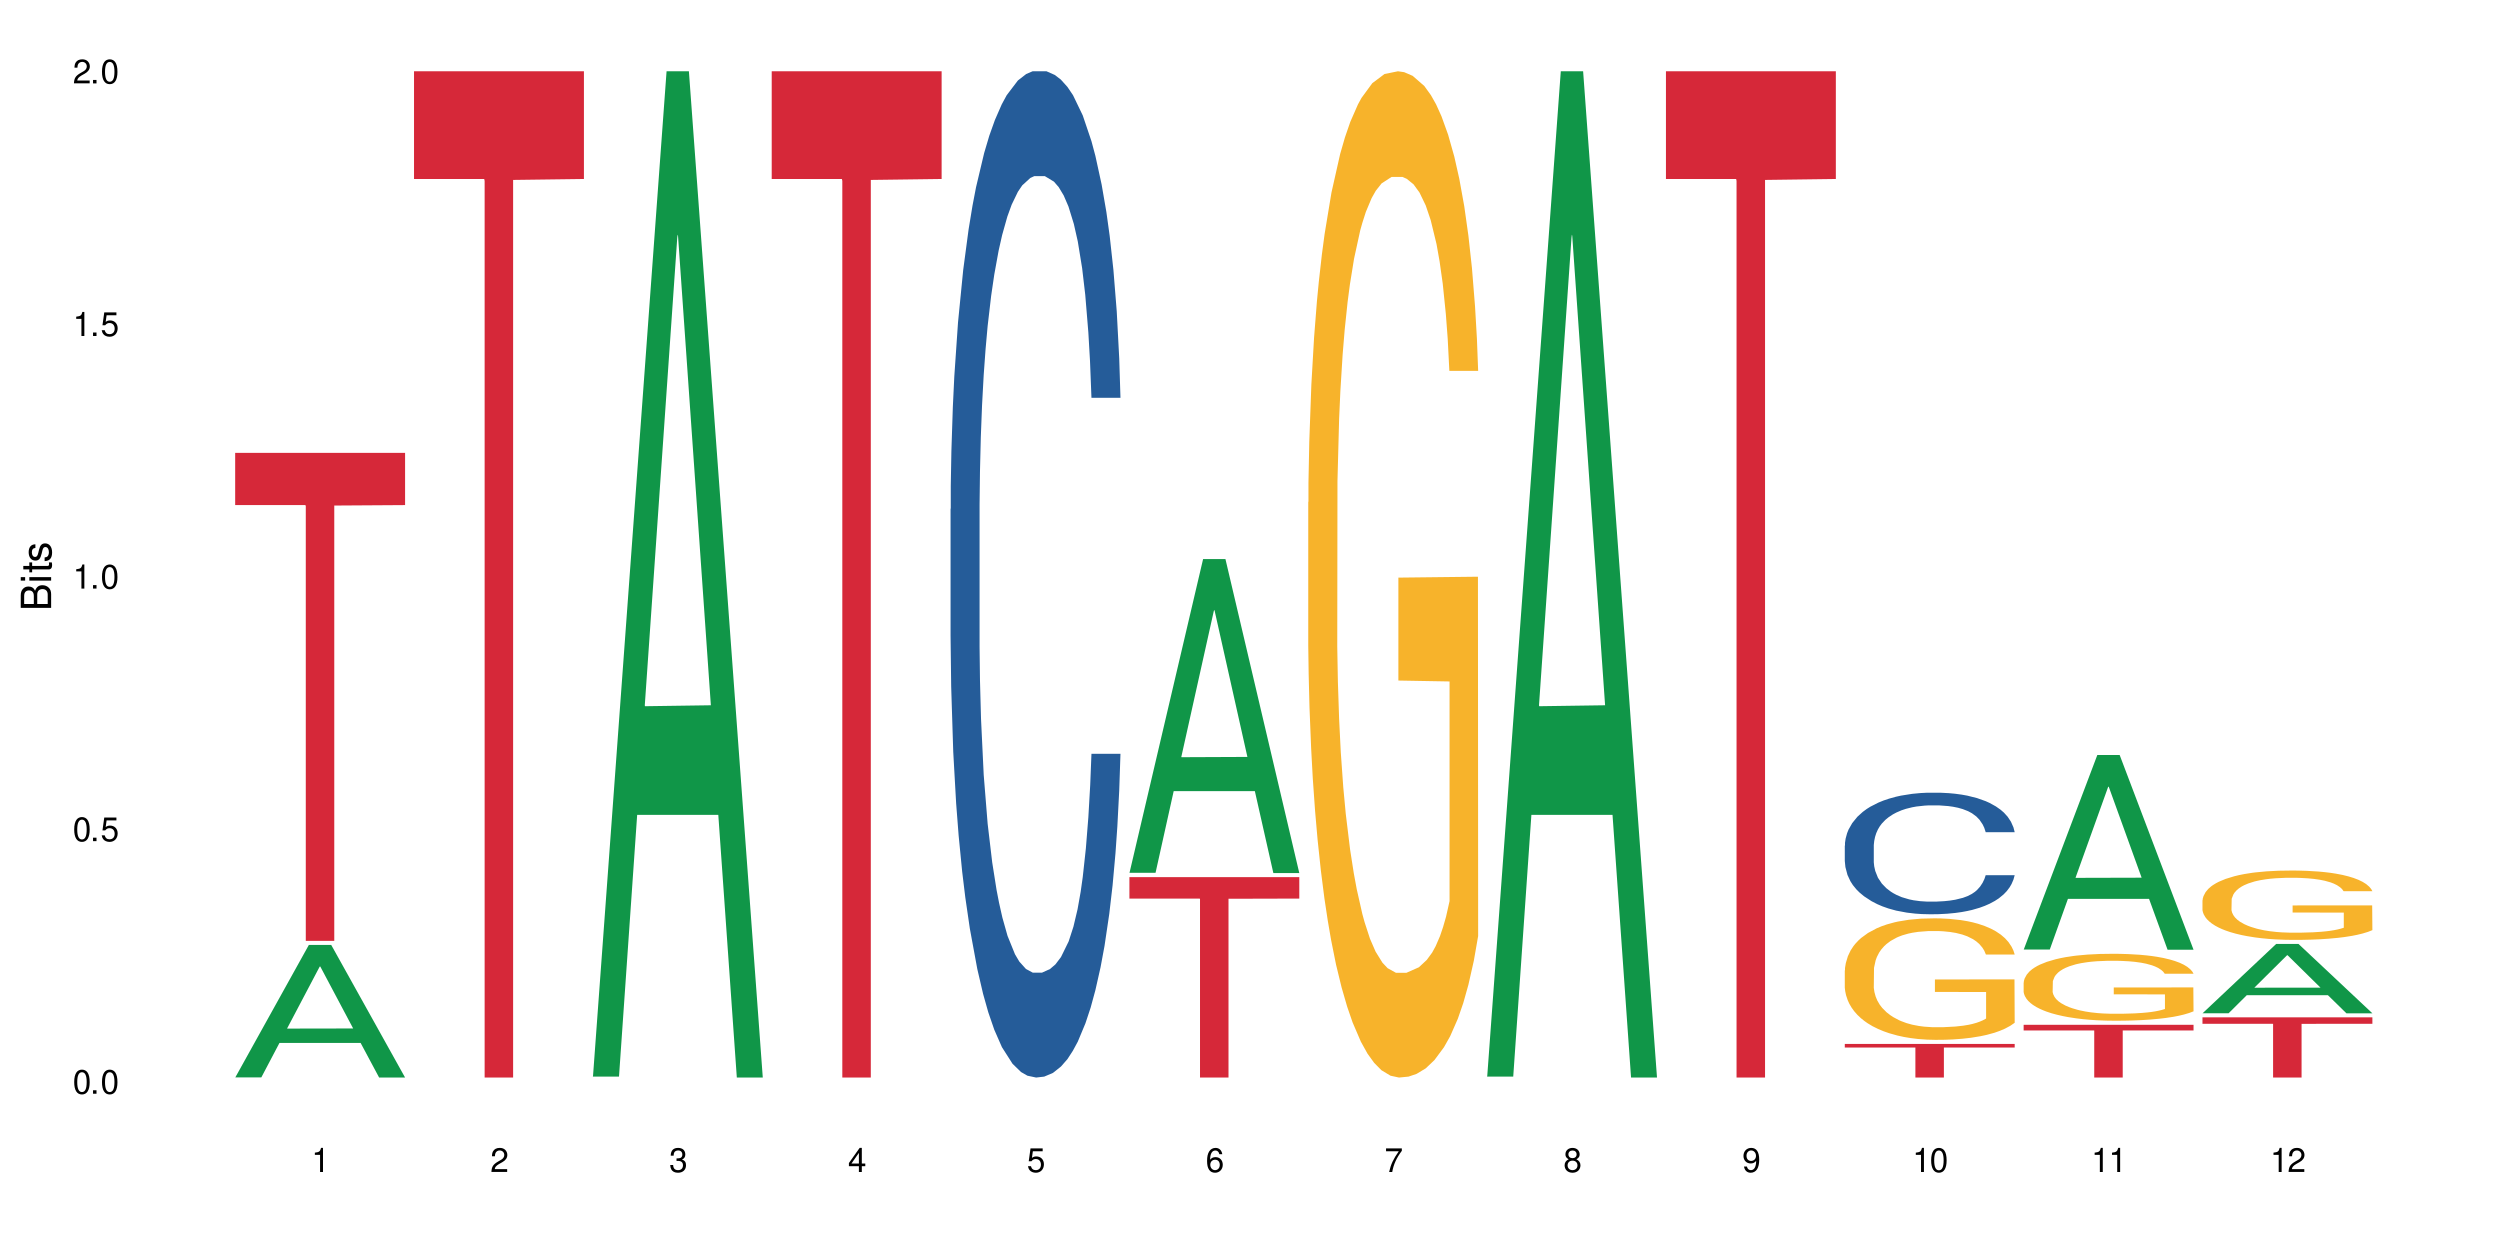 <?xml version="1.0" encoding="UTF-8"?>
<svg xmlns="http://www.w3.org/2000/svg" xmlns:xlink="http://www.w3.org/1999/xlink" width="720" height="360" viewBox="0 0 720 360">
<defs>
<g>
<g id="glyph-0-0">
</g>
<g id="glyph-0-1">
<path d="M 2.641 -6.938 C 2 -6.938 1.422 -6.656 1.078 -6.172 C 0.641 -5.562 0.406 -4.641 0.406 -3.359 C 0.406 -1.016 1.188 0.219 2.641 0.219 C 4.078 0.219 4.859 -1.016 4.859 -3.297 C 4.859 -4.641 4.656 -5.547 4.203 -6.172 C 3.844 -6.656 3.281 -6.938 2.641 -6.938 Z M 2.641 -6.188 C 3.547 -6.188 4 -5.25 4 -3.375 C 4 -1.406 3.562 -0.484 2.625 -0.484 C 1.734 -0.484 1.281 -1.438 1.281 -3.344 C 1.281 -5.25 1.734 -6.188 2.641 -6.188 Z M 2.641 -6.188 "/>
</g>
<g id="glyph-0-2">
<path d="M 1.828 -1 L 0.828 -1 L 0.828 0 L 1.828 0 Z M 1.828 -1 "/>
</g>
<g id="glyph-0-3">
<path d="M 4.562 -6.797 L 1.062 -6.797 L 0.547 -3.094 L 1.328 -3.094 C 1.719 -3.562 2.047 -3.734 2.578 -3.734 C 3.484 -3.734 4.062 -3.109 4.062 -2.094 C 4.062 -1.125 3.484 -0.531 2.578 -0.531 C 1.828 -0.531 1.375 -0.906 1.188 -1.672 L 0.328 -1.672 C 0.453 -1.109 0.547 -0.844 0.75 -0.594 C 1.125 -0.078 1.828 0.219 2.594 0.219 C 3.969 0.219 4.922 -0.781 4.922 -2.219 C 4.922 -3.562 4.031 -4.484 2.719 -4.484 C 2.25 -4.484 1.859 -4.359 1.469 -4.062 L 1.734 -5.969 L 4.562 -5.969 Z M 4.562 -6.797 "/>
</g>
<g id="glyph-0-4">
<path d="M 2.484 -4.938 L 2.484 0 L 3.328 0 L 3.328 -6.938 L 2.766 -6.938 C 2.469 -5.875 2.281 -5.734 0.984 -5.562 L 0.984 -4.938 Z M 2.484 -4.938 "/>
</g>
<g id="glyph-0-5">
<path d="M 4.859 -0.828 L 1.281 -0.828 C 1.359 -1.406 1.672 -1.781 2.5 -2.281 L 3.469 -2.828 C 4.406 -3.344 4.906 -4.062 4.906 -4.906 C 4.906 -5.484 4.672 -6.031 4.266 -6.406 C 3.859 -6.766 3.375 -6.938 2.719 -6.938 C 1.859 -6.938 1.219 -6.625 0.844 -6.031 C 0.609 -5.672 0.5 -5.234 0.484 -4.531 L 1.328 -4.531 C 1.359 -5.016 1.406 -5.281 1.531 -5.516 C 1.75 -5.938 2.188 -6.203 2.703 -6.203 C 3.469 -6.203 4.031 -5.641 4.031 -4.891 C 4.031 -4.344 3.719 -3.859 3.125 -3.516 L 2.234 -3 C 0.812 -2.172 0.406 -1.531 0.328 -0.016 L 4.859 -0.016 Z M 4.859 -0.828 "/>
</g>
<g id="glyph-0-6">
<path d="M 2.125 -3.188 L 2.578 -3.188 C 3.5 -3.188 3.984 -2.766 3.984 -1.922 C 3.984 -1.062 3.469 -0.531 2.594 -0.531 C 1.656 -0.531 1.203 -1 1.156 -2.016 L 0.312 -2.016 C 0.344 -1.453 0.438 -1.094 0.609 -0.781 C 0.953 -0.109 1.625 0.219 2.547 0.219 C 3.953 0.219 4.859 -0.625 4.859 -1.938 C 4.859 -2.828 4.516 -3.297 3.703 -3.594 C 4.344 -3.844 4.656 -4.328 4.656 -5.031 C 4.656 -6.219 3.875 -6.938 2.578 -6.938 C 1.203 -6.938 0.484 -6.172 0.453 -4.703 L 1.297 -4.703 C 1.312 -5.125 1.344 -5.359 1.453 -5.578 C 1.641 -5.969 2.062 -6.203 2.594 -6.203 C 3.344 -6.203 3.797 -5.75 3.797 -5 C 3.797 -4.516 3.609 -4.219 3.25 -4.047 C 3.016 -3.953 2.703 -3.922 2.125 -3.906 Z M 2.125 -3.188 "/>
</g>
<g id="glyph-0-7">
<path d="M 3.141 -1.672 L 3.141 0 L 3.984 0 L 3.984 -1.672 L 4.984 -1.672 L 4.984 -2.438 L 3.984 -2.438 L 3.984 -6.938 L 3.359 -6.938 L 0.266 -2.578 L 0.266 -1.672 Z M 3.141 -2.438 L 1 -2.438 L 3.141 -5.5 Z M 3.141 -2.438 "/>
</g>
<g id="glyph-0-8">
<path d="M 4.781 -5.125 C 4.609 -6.266 3.891 -6.938 2.844 -6.938 C 2.094 -6.938 1.422 -6.578 1.031 -5.953 C 0.594 -5.266 0.406 -4.422 0.406 -3.172 C 0.406 -2 0.578 -1.25 0.984 -0.641 C 1.359 -0.078 1.953 0.219 2.703 0.219 C 3.984 0.219 4.922 -0.75 4.922 -2.094 C 4.922 -3.375 4.062 -4.281 2.844 -4.281 C 2.172 -4.281 1.641 -4.031 1.281 -3.516 C 1.281 -5.234 1.828 -6.188 2.797 -6.188 C 3.391 -6.188 3.797 -5.797 3.938 -5.125 Z M 2.734 -3.531 C 3.547 -3.531 4.062 -2.953 4.062 -2.031 C 4.062 -1.156 3.484 -0.531 2.703 -0.531 C 1.922 -0.531 1.328 -1.188 1.328 -2.078 C 1.328 -2.938 1.906 -3.531 2.734 -3.531 Z M 2.734 -3.531 "/>
</g>
<g id="glyph-0-9">
<path d="M 4.984 -6.797 L 0.438 -6.797 L 0.438 -5.969 L 4.109 -5.969 C 2.5 -3.656 1.828 -2.234 1.328 0 L 2.219 0 C 2.594 -2.172 3.453 -4.047 4.984 -6.094 Z M 4.984 -6.797 "/>
</g>
<g id="glyph-0-10">
<path d="M 3.75 -3.656 C 4.469 -4.094 4.688 -4.438 4.688 -5.078 C 4.688 -6.172 3.844 -6.938 2.641 -6.938 C 1.438 -6.938 0.594 -6.172 0.594 -5.094 C 0.594 -4.438 0.812 -4.094 1.516 -3.656 C 0.734 -3.266 0.359 -2.703 0.359 -1.922 C 0.359 -0.656 1.281 0.219 2.641 0.219 C 3.984 0.219 4.922 -0.656 4.922 -1.922 C 4.922 -2.703 4.531 -3.266 3.75 -3.656 Z M 2.641 -6.188 C 3.359 -6.188 3.812 -5.75 3.812 -5.062 C 3.812 -4.406 3.344 -3.984 2.641 -3.984 C 1.922 -3.984 1.453 -4.406 1.453 -5.078 C 1.453 -5.75 1.922 -6.188 2.641 -6.188 Z M 2.641 -3.266 C 3.484 -3.266 4.062 -2.719 4.062 -1.906 C 4.062 -1.078 3.484 -0.531 2.625 -0.531 C 1.797 -0.531 1.219 -1.094 1.219 -1.906 C 1.219 -2.719 1.781 -3.266 2.641 -3.266 Z M 2.641 -3.266 "/>
</g>
<g id="glyph-0-11">
<path d="M 0.516 -1.578 C 0.672 -0.453 1.406 0.219 2.438 0.219 C 3.188 0.219 3.859 -0.141 4.266 -0.766 C 4.688 -1.453 4.891 -2.297 4.891 -3.547 C 4.891 -4.719 4.703 -5.453 4.312 -6.078 C 3.938 -6.641 3.344 -6.938 2.594 -6.938 C 1.297 -6.938 0.359 -5.969 0.359 -4.625 C 0.359 -3.344 1.234 -2.453 2.453 -2.453 C 3.094 -2.453 3.578 -2.672 4.016 -3.203 C 4 -1.484 3.469 -0.531 2.5 -0.531 C 1.906 -0.531 1.484 -0.906 1.359 -1.578 Z M 2.578 -6.203 C 3.375 -6.203 3.969 -5.531 3.969 -4.641 C 3.969 -3.797 3.391 -3.188 2.547 -3.188 C 1.734 -3.188 1.234 -3.766 1.234 -4.688 C 1.234 -5.562 1.797 -6.203 2.578 -6.203 Z M 2.578 -6.203 "/>
</g>
<g id="glyph-1-0">
</g>
<g id="glyph-1-1">
<path d="M 0 -0.953 L 0 -4.891 C 0 -5.719 -0.234 -6.344 -0.734 -6.797 C -1.188 -7.234 -1.812 -7.469 -2.5 -7.469 C -3.547 -7.469 -4.188 -7 -4.625 -5.875 C -4.984 -6.688 -5.625 -7.094 -6.531 -7.094 C -7.172 -7.094 -7.734 -6.859 -8.141 -6.391 C -8.562 -5.922 -8.75 -5.344 -8.75 -4.5 L -8.75 -0.953 Z M -4.984 -2.062 L -7.766 -2.062 L -7.766 -4.219 C -7.766 -4.844 -7.688 -5.203 -7.453 -5.5 C -7.219 -5.812 -6.859 -5.969 -6.375 -5.969 C -5.891 -5.969 -5.531 -5.812 -5.297 -5.5 C -5.062 -5.203 -4.984 -4.844 -4.984 -4.219 Z M -0.984 -2.062 L -4 -2.062 L -4 -4.781 C -4 -5.766 -3.438 -6.359 -2.484 -6.359 C -1.547 -6.359 -0.984 -5.766 -0.984 -4.781 Z M -0.984 -2.062 "/>
</g>
<g id="glyph-1-2">
<path d="M -6.281 -1.797 L -6.281 -0.797 L 0 -0.797 L 0 -1.797 Z M -8.75 -1.797 L -8.75 -0.797 L -7.484 -0.797 L -7.484 -1.797 Z M -8.75 -1.797 "/>
</g>
<g id="glyph-1-3">
<path d="M -6.281 -3.047 L -6.281 -2.016 L -8.016 -2.016 L -8.016 -1.016 L -6.281 -1.016 L -6.281 -0.172 L -5.469 -0.172 L -5.469 -1.016 L -0.719 -1.016 C -0.078 -1.016 0.281 -1.453 0.281 -2.234 C 0.281 -2.5 0.25 -2.719 0.188 -3.047 L -0.641 -3.047 C -0.609 -2.906 -0.594 -2.766 -0.594 -2.562 C -0.594 -2.141 -0.719 -2.016 -1.156 -2.016 L -5.469 -2.016 L -5.469 -3.047 Z M -6.281 -3.047 "/>
</g>
<g id="glyph-1-4">
<path d="M -4.531 -5.25 C -5.766 -5.25 -6.469 -4.422 -6.469 -2.969 C -6.469 -1.516 -5.719 -0.562 -4.547 -0.562 C -3.562 -0.562 -3.094 -1.062 -2.734 -2.562 L -2.516 -3.484 C -2.344 -4.188 -2.094 -4.469 -1.641 -4.469 C -1.047 -4.469 -0.641 -3.875 -0.641 -3 C -0.641 -2.453 -0.797 -2 -1.062 -1.75 C -1.25 -1.594 -1.422 -1.531 -1.875 -1.469 L -1.875 -0.406 C -0.422 -0.453 0.281 -1.266 0.281 -2.922 C 0.281 -4.5 -0.5 -5.516 -1.719 -5.516 C -2.656 -5.516 -3.172 -4.984 -3.469 -3.734 L -3.703 -2.766 C -3.891 -1.953 -4.156 -1.609 -4.594 -1.609 C -5.188 -1.609 -5.547 -2.125 -5.547 -2.938 C -5.547 -3.75 -5.203 -4.172 -4.531 -4.203 Z M -4.531 -5.25 "/>
</g>
</g>
</defs>
<rect x="-72" y="-36" width="864" height="432" fill="rgb(100%, 100%, 100%)" fill-opacity="1"/>
<path fill-rule="nonzero" fill="rgb(6.275%, 58.824%, 28.235%)" fill-opacity="1" d="M 67.73 310.297 L 67.785 310.262 L 88.957 272.133 L 95.387 272.133 L 116.664 310.332 L 109.188 310.332 L 103.855 300.359 L 80.488 300.359 L 75.258 310.297 L 67.73 310.297 L 82.734 296.234 L 101.711 296.199 L 92.25 278.375 L 92.145 278.336 L 92.039 278.445 L 82.684 296.199 L 82.734 296.234 Z M 67.73 310.297 "/>
<path fill-rule="nonzero" fill="rgb(83.922%, 15.686%, 22.353%)" fill-opacity="1" d="M 67.73 130.422 L 116.664 130.422 L 116.664 145.465 L 96.27 145.598 L 96.27 270.969 L 88.066 270.969 L 88.066 145.73 L 87.945 145.465 L 67.73 145.465 Z M 67.73 130.422 "/>
<path fill-rule="nonzero" fill="rgb(83.922%, 15.686%, 22.353%)" fill-opacity="1" d="M 119.238 20.527 L 168.172 20.527 L 168.172 51.547 L 147.777 51.82 L 147.777 310.332 L 139.574 310.332 L 139.574 52.094 L 139.453 51.547 L 119.238 51.547 Z M 119.238 20.527 "/>
<path fill-rule="nonzero" fill="rgb(6.275%, 58.824%, 28.235%)" fill-opacity="1" d="M 170.746 310.059 L 170.797 309.789 L 191.973 20.527 L 198.402 20.527 L 219.68 310.332 L 212.203 310.332 L 206.871 234.684 L 183.504 234.684 L 178.273 310.059 L 170.746 310.059 L 185.75 203.391 L 204.727 203.117 L 195.266 67.875 L 195.16 67.602 L 195.055 68.418 L 185.699 203.117 L 185.75 203.391 Z M 170.746 310.059 "/>
<path fill-rule="nonzero" fill="rgb(83.922%, 15.686%, 22.353%)" fill-opacity="1" d="M 222.254 20.527 L 271.188 20.527 L 271.188 51.547 L 250.793 51.82 L 250.793 310.332 L 242.586 310.332 L 242.586 52.094 L 242.469 51.547 L 222.254 51.547 Z M 222.254 20.527 "/>
<path fill-rule="nonzero" fill="rgb(14.51%, 36.078%, 60%)" fill-opacity="1" d="M 273.762 146.621 L 273.82 146.355 L 273.82 140 L 274 129.934 L 274.418 117.215 L 274.836 108.477 L 275.91 92.844 L 277.402 77.746 L 278.953 66.09 L 280.086 59.203 L 281.102 53.902 L 283.43 44.102 L 284.922 39.07 L 286.531 34.566 L 288.5 30.062 L 289.934 27.414 L 293.156 23.176 L 295.543 21.32 L 297.391 20.527 L 301.391 20.527 L 303.777 21.586 L 305.508 22.91 L 307.418 25.031 L 309.027 27.414 L 311.832 33.242 L 314.34 40.66 L 315.473 44.898 L 317.262 53.109 L 318.637 61.055 L 319.59 67.945 L 320.664 77.746 L 321.621 89.668 L 322.336 103.176 L 322.695 114.566 L 314.34 114.566 L 313.922 103.973 L 313.445 95.758 L 312.551 84.898 L 311.652 77.215 L 310.402 69.535 L 309.266 64.5 L 307.715 59.469 L 306.344 56.289 L 304.91 53.902 L 303.539 52.316 L 300.914 50.727 L 297.871 50.727 L 296.734 51.254 L 294.41 53.375 L 293.156 55.23 L 291.363 58.938 L 290.113 62.383 L 288.621 67.68 L 287.605 72.184 L 286.352 79.07 L 285.457 85.164 L 284.441 93.906 L 283.848 100.527 L 283.309 107.945 L 282.832 116.688 L 282.473 125.957 L 282.234 135.762 L 282.117 145.297 L 282.117 186.355 L 282.234 195.895 L 282.535 207.02 L 283.309 223.18 L 284.441 237.219 L 285.754 248.344 L 287.008 256.293 L 287.727 260 L 288.68 264.238 L 290.172 269.535 L 292.32 274.836 L 293.574 276.953 L 295.484 279.074 L 297.453 280.133 L 300.078 280.133 L 302.406 279.074 L 303.957 277.75 L 305.566 275.629 L 307.773 271.125 L 309.148 266.887 L 310.34 261.855 L 311.234 256.82 L 311.832 252.582 L 312.727 244.371 L 313.445 235.363 L 313.98 226.094 L 314.34 217.086 L 322.695 217.086 L 322.336 227.684 L 321.797 238.012 L 321.262 245.695 L 320.426 254.969 L 319.473 263.18 L 318.098 272.449 L 316.965 278.543 L 315.473 285.168 L 314.102 290.199 L 312.609 294.703 L 310.402 300 L 308.969 302.648 L 307.418 305.035 L 305.566 307.152 L 303.238 309.008 L 300.734 310.066 L 298.406 310.332 L 295.898 309.801 L 294.051 308.742 L 291.605 306.359 L 288.559 301.59 L 286.352 296.559 L 284.621 291.523 L 283.129 286.227 L 281.461 279.074 L 279.312 267.418 L 278 258.41 L 277.102 250.992 L 276.09 240.664 L 275.371 231.391 L 274.535 216.555 L 273.941 197.746 L 273.762 183.18 Z M 273.762 146.621 "/>
<path fill-rule="nonzero" fill="rgb(6.275%, 58.824%, 28.235%)" fill-opacity="1" d="M 325.27 251.363 L 325.32 251.277 L 346.492 161.012 L 352.926 161.012 L 374.199 251.445 L 366.727 251.445 L 361.395 227.84 L 338.023 227.84 L 332.797 251.363 L 325.27 251.363 L 340.273 218.074 L 359.25 217.992 L 349.789 175.789 L 349.684 175.703 L 349.578 175.957 L 340.219 217.992 L 340.273 218.074 Z M 325.27 251.363 "/>
<path fill-rule="nonzero" fill="rgb(83.922%, 15.686%, 22.353%)" fill-opacity="1" d="M 325.27 252.609 L 374.199 252.609 L 374.199 258.789 L 353.809 258.844 L 353.809 310.332 L 345.602 310.332 L 345.602 258.898 L 345.484 258.789 L 325.27 258.789 Z M 325.27 252.609 "/>
<path fill-rule="nonzero" fill="rgb(96.863%, 70.196%, 16.863%)" fill-opacity="1" d="M 376.777 144.652 L 376.836 144.387 L 376.836 139.094 L 377.074 127.184 L 377.672 110.777 L 378.449 97.277 L 379.281 86.691 L 379.82 81.133 L 380.715 73.195 L 381.492 67.371 L 383.461 55.461 L 385.965 44.348 L 387.34 39.582 L 388.891 35.082 L 391.098 30.055 L 392.113 28.203 L 395.215 23.965 L 398.734 21.32 L 402.613 20.527 L 404.406 20.789 L 406.852 21.848 L 410.195 24.762 L 412.102 27.406 L 413.594 30.055 L 415.148 33.496 L 417.055 38.789 L 418.848 45.141 L 420.277 51.492 L 421.711 59.43 L 422.902 67.902 L 423.918 77.164 L 424.812 88.281 L 425.352 97.543 L 425.707 106.805 L 417.414 106.805 L 416.938 97.543 L 416.398 90.398 L 415.504 81.664 L 414.609 75.312 L 413.715 70.281 L 412.043 63.402 L 410.609 59.168 L 408.82 55.461 L 407.09 53.078 L 405.121 51.492 L 403.93 50.961 L 400.766 50.961 L 397.902 52.816 L 396.23 54.934 L 395.035 57.051 L 393.367 61.02 L 392.352 64.195 L 391.754 66.312 L 389.965 74.516 L 388.77 81.93 L 388.113 86.957 L 387.277 94.898 L 386.684 102.043 L 386.027 112.629 L 385.668 120.57 L 385.191 138.566 L 385.129 186.207 L 385.309 196.262 L 385.668 207.113 L 386.145 216.641 L 386.859 226.699 L 387.578 234.375 L 388.832 244.695 L 389.906 251.578 L 390.738 256.078 L 392.352 263.223 L 393.008 265.605 L 394.559 270.367 L 396.172 274.074 L 398.141 277.25 L 399.633 278.836 L 402.02 280.16 L 405.062 280.16 L 408.641 278.574 L 410.91 276.457 L 412.461 274.34 L 413.477 272.484 L 414.73 269.574 L 415.625 266.926 L 416.461 264.016 L 417.473 259.516 L 417.473 196.262 L 402.734 195.996 L 402.734 166.355 L 425.648 166.09 L 425.707 269.574 L 424.457 276.719 L 422.902 283.602 L 421.414 288.895 L 419.859 293.395 L 417.652 298.422 L 415.863 301.598 L 413.117 305.305 L 410.609 307.688 L 407.984 309.273 L 405.66 310.066 L 402.914 310.332 L 400.469 309.805 L 397.84 308.215 L 395.754 306.098 L 393.844 303.453 L 391.934 300.012 L 389.547 294.453 L 387.996 289.953 L 386.383 284.395 L 384.773 277.777 L 383.34 270.633 L 382.387 265.074 L 381.43 258.723 L 380.418 250.781 L 379.461 241.785 L 378.746 233.578 L 378.09 224.316 L 377.613 215.582 L 377.133 203.672 L 376.895 194.145 L 376.777 185.941 Z M 376.777 144.652 "/>
<path fill-rule="nonzero" fill="rgb(6.275%, 58.824%, 28.235%)" fill-opacity="1" d="M 428.285 310.059 L 428.336 309.789 L 449.508 20.527 L 455.938 20.527 L 477.215 310.332 L 469.742 310.332 L 464.406 234.684 L 441.039 234.684 L 435.812 310.059 L 428.285 310.059 L 443.289 203.391 L 462.266 203.117 L 452.801 67.875 L 452.699 67.602 L 452.594 68.418 L 443.234 203.117 L 443.289 203.391 Z M 428.285 310.059 "/>
<path fill-rule="nonzero" fill="rgb(83.922%, 15.686%, 22.353%)" fill-opacity="1" d="M 479.793 20.527 L 528.723 20.527 L 528.723 51.547 L 508.332 51.82 L 508.332 310.332 L 500.125 310.332 L 500.125 52.094 L 500.008 51.547 L 479.793 51.547 Z M 479.793 20.527 "/>
<path fill-rule="nonzero" fill="rgb(14.51%, 36.078%, 60%)" fill-opacity="1" d="M 531.301 243.539 L 531.359 243.508 L 531.359 242.738 L 531.539 241.523 L 531.957 239.984 L 532.375 238.93 L 533.449 237.043 L 534.938 235.219 L 536.492 233.812 L 537.625 232.98 L 538.641 232.34 L 540.965 231.156 L 542.457 230.547 L 544.07 230.004 L 546.039 229.461 L 547.473 229.141 L 550.691 228.629 L 553.078 228.402 L 554.93 228.309 L 558.93 228.309 L 561.316 228.434 L 563.047 228.594 L 564.953 228.852 L 566.566 229.141 L 569.371 229.844 L 571.879 230.738 L 573.012 231.25 L 574.801 232.242 L 576.172 233.203 L 577.129 234.035 L 578.203 235.219 L 579.156 236.66 L 579.875 238.289 L 580.23 239.668 L 571.879 239.668 L 571.461 238.387 L 570.98 237.395 L 570.086 236.082 L 569.191 235.156 L 567.938 234.227 L 566.805 233.617 L 565.254 233.012 L 563.883 232.625 L 562.449 232.34 L 561.078 232.148 L 558.449 231.953 L 555.406 231.953 L 554.273 232.02 L 551.945 232.273 L 550.691 232.5 L 548.902 232.945 L 547.648 233.363 L 546.156 234.004 L 545.145 234.547 L 543.891 235.379 L 542.996 236.113 L 541.98 237.172 L 541.383 237.969 L 540.848 238.867 L 540.371 239.922 L 540.012 241.043 L 539.773 242.227 L 539.652 243.379 L 539.652 248.336 L 539.773 249.488 L 540.07 250.832 L 540.848 252.785 L 541.98 254.48 L 543.293 255.824 L 544.547 256.785 L 545.262 257.234 L 546.219 257.746 L 547.711 258.387 L 549.859 259.023 L 551.109 259.281 L 553.02 259.535 L 554.988 259.664 L 557.613 259.664 L 559.941 259.535 L 561.492 259.375 L 563.105 259.121 L 565.312 258.578 L 566.688 258.066 L 567.879 257.457 L 568.773 256.848 L 569.371 256.336 L 570.266 255.344 L 570.98 254.258 L 571.52 253.137 L 571.879 252.051 L 580.23 252.051 L 579.875 253.328 L 579.336 254.578 L 578.801 255.504 L 577.965 256.625 L 577.008 257.617 L 575.637 258.738 L 574.504 259.473 L 573.012 260.273 L 571.637 260.879 L 570.148 261.426 L 567.938 262.066 L 566.508 262.383 L 564.953 262.672 L 563.105 262.93 L 560.777 263.152 L 558.273 263.281 L 555.945 263.312 L 553.438 263.25 L 551.59 263.121 L 549.141 262.832 L 546.098 262.258 L 543.891 261.648 L 542.16 261.039 L 540.668 260.402 L 538.996 259.535 L 536.848 258.129 L 535.535 257.039 L 534.641 256.145 L 533.625 254.898 L 532.91 253.777 L 532.074 251.984 L 531.477 249.715 L 531.301 247.953 Z M 531.301 243.539 "/>
<path fill-rule="nonzero" fill="rgb(96.863%, 70.196%, 16.863%)" fill-opacity="1" d="M 531.301 279.469 L 531.359 279.438 L 531.359 278.797 L 531.598 277.359 L 532.195 275.379 L 532.969 273.746 L 533.805 272.469 L 534.344 271.797 L 535.238 270.84 L 536.012 270.133 L 537.984 268.695 L 540.488 267.352 L 541.863 266.777 L 543.414 266.234 L 545.621 265.629 L 546.637 265.402 L 549.738 264.891 L 553.258 264.57 L 557.137 264.477 L 558.93 264.508 L 561.375 264.637 L 564.715 264.988 L 566.625 265.309 L 568.117 265.629 L 569.668 266.043 L 571.578 266.684 L 573.367 267.449 L 574.801 268.215 L 576.234 269.176 L 577.426 270.199 L 578.441 271.316 L 579.336 272.66 L 579.875 273.777 L 580.23 274.898 L 571.938 274.898 L 571.461 273.777 L 570.922 272.914 L 570.027 271.859 L 569.133 271.094 L 568.238 270.488 L 566.566 269.656 L 565.133 269.145 L 563.344 268.695 L 561.613 268.41 L 559.645 268.215 L 558.449 268.152 L 555.289 268.152 L 552.422 268.375 L 550.754 268.633 L 549.559 268.887 L 547.887 269.367 L 546.875 269.75 L 546.277 270.008 L 544.488 270.996 L 543.293 271.895 L 542.637 272.5 L 541.801 273.461 L 541.203 274.324 L 540.547 275.602 L 540.191 276.559 L 539.715 278.734 L 539.652 284.488 L 539.832 285.703 L 540.191 287.016 L 540.668 288.164 L 541.383 289.379 L 542.102 290.309 L 543.352 291.555 L 544.426 292.383 L 545.262 292.93 L 546.875 293.793 L 547.531 294.078 L 549.082 294.656 L 550.691 295.102 L 552.664 295.484 L 554.152 295.676 L 556.543 295.836 L 559.586 295.836 L 563.164 295.645 L 565.434 295.391 L 566.984 295.133 L 568 294.91 L 569.25 294.559 L 570.148 294.238 L 570.98 293.887 L 571.996 293.344 L 571.996 285.703 L 557.258 285.672 L 557.258 282.09 L 580.172 282.059 L 580.23 294.559 L 578.977 295.422 L 577.426 296.254 L 575.934 296.891 L 574.383 297.438 L 572.176 298.043 L 570.387 298.426 L 567.641 298.875 L 565.133 299.16 L 562.508 299.355 L 560.18 299.449 L 557.438 299.48 L 554.988 299.418 L 552.363 299.227 L 550.277 298.969 L 548.367 298.652 L 546.457 298.234 L 544.07 297.562 L 542.52 297.02 L 540.906 296.348 L 539.297 295.551 L 537.863 294.688 L 536.91 294.016 L 535.953 293.246 L 534.938 292.289 L 533.984 291.203 L 533.27 290.211 L 532.613 289.094 L 532.133 288.035 L 531.656 286.598 L 531.418 285.449 L 531.301 284.457 Z M 531.301 279.469 "/>
<path fill-rule="nonzero" fill="rgb(83.922%, 15.686%, 22.353%)" fill-opacity="1" d="M 531.301 300.645 L 580.23 300.645 L 580.23 301.684 L 559.84 301.691 L 559.84 310.332 L 551.633 310.332 L 551.633 301.699 L 551.516 301.684 L 531.301 301.684 Z M 531.301 300.645 "/>
<path fill-rule="nonzero" fill="rgb(6.275%, 58.824%, 28.235%)" fill-opacity="1" d="M 582.809 273.473 L 582.859 273.418 L 604.031 217.434 L 610.461 217.434 L 631.738 273.523 L 624.262 273.523 L 618.93 258.883 L 595.562 258.883 L 590.336 273.473 L 582.809 273.473 L 597.812 252.824 L 616.789 252.773 L 607.324 226.598 L 607.219 226.543 L 607.117 226.703 L 597.758 252.773 L 597.812 252.824 Z M 582.809 273.473 "/>
<path fill-rule="nonzero" fill="rgb(96.863%, 70.196%, 16.863%)" fill-opacity="1" d="M 582.809 282.949 L 582.867 282.93 L 582.867 282.578 L 583.105 281.785 L 583.703 280.695 L 584.477 279.797 L 585.312 279.09 L 585.852 278.723 L 586.746 278.195 L 587.52 277.805 L 589.492 277.012 L 591.996 276.273 L 593.367 275.957 L 594.922 275.656 L 597.129 275.324 L 598.145 275.199 L 601.246 274.918 L 604.766 274.742 L 608.645 274.688 L 610.438 274.707 L 612.883 274.777 L 616.223 274.969 L 618.133 275.148 L 619.625 275.324 L 621.176 275.551 L 623.086 275.902 L 624.875 276.328 L 626.309 276.75 L 627.742 277.277 L 628.934 277.84 L 629.949 278.457 L 630.844 279.199 L 631.383 279.812 L 631.738 280.43 L 623.445 280.43 L 622.969 279.812 L 622.43 279.34 L 621.535 278.758 L 620.641 278.336 L 619.746 278 L 618.074 277.543 L 616.641 277.262 L 614.852 277.012 L 613.121 276.855 L 611.152 276.75 L 609.957 276.715 L 606.797 276.715 L 603.93 276.836 L 602.262 276.977 L 601.066 277.121 L 599.395 277.383 L 598.383 277.594 L 597.785 277.734 L 595.996 278.281 L 594.801 278.773 L 594.145 279.109 L 593.309 279.637 L 592.711 280.113 L 592.055 280.816 L 591.699 281.348 L 591.223 282.543 L 591.16 285.715 L 591.34 286.383 L 591.699 287.105 L 592.176 287.738 L 592.891 288.41 L 593.609 288.918 L 594.859 289.605 L 595.934 290.062 L 596.77 290.363 L 598.383 290.84 L 599.039 290.996 L 600.59 291.312 L 602.199 291.562 L 604.168 291.773 L 605.66 291.879 L 608.047 291.965 L 611.094 291.965 L 614.672 291.859 L 616.941 291.719 L 618.492 291.578 L 619.508 291.457 L 620.758 291.262 L 621.652 291.086 L 622.488 290.891 L 623.504 290.594 L 623.504 286.383 L 608.766 286.367 L 608.766 284.395 L 631.68 284.375 L 631.738 291.262 L 630.484 291.738 L 628.934 292.195 L 627.441 292.547 L 625.891 292.848 L 623.684 293.18 L 621.895 293.391 L 619.148 293.641 L 616.641 293.797 L 614.016 293.902 L 611.688 293.957 L 608.945 293.973 L 606.496 293.938 L 603.871 293.832 L 601.781 293.691 L 599.875 293.516 L 597.965 293.285 L 595.578 292.918 L 594.027 292.617 L 592.414 292.246 L 590.805 291.809 L 589.371 291.332 L 588.418 290.961 L 587.461 290.539 L 586.445 290.012 L 585.492 289.414 L 584.777 288.867 L 584.121 288.25 L 583.641 287.668 L 583.164 286.875 L 582.926 286.242 L 582.809 285.695 Z M 582.809 282.949 "/>
<path fill-rule="nonzero" fill="rgb(83.922%, 15.686%, 22.353%)" fill-opacity="1" d="M 582.809 295.137 L 631.738 295.137 L 631.738 296.766 L 611.344 296.777 L 611.344 310.332 L 603.141 310.332 L 603.141 296.793 L 603.023 296.766 L 582.809 296.766 Z M 582.809 295.137 "/>
<path fill-rule="nonzero" fill="rgb(6.275%, 58.824%, 28.235%)" fill-opacity="1" d="M 634.312 291.812 L 634.367 291.797 L 655.539 271.855 L 661.969 271.855 L 683.246 291.832 L 675.77 291.832 L 670.438 286.617 L 647.07 286.617 L 641.844 291.812 L 634.312 291.812 L 649.316 284.461 L 668.297 284.441 L 658.832 275.117 L 658.727 275.098 L 658.625 275.156 L 649.266 284.441 L 649.316 284.461 Z M 634.312 291.812 "/>
<path fill-rule="nonzero" fill="rgb(96.863%, 70.196%, 16.863%)" fill-opacity="1" d="M 634.312 259.27 L 634.375 259.25 L 634.375 258.887 L 634.613 258.066 L 635.211 256.934 L 635.984 256.004 L 636.82 255.273 L 637.359 254.891 L 638.254 254.344 L 639.027 253.941 L 640.996 253.121 L 643.504 252.355 L 644.875 252.023 L 646.43 251.715 L 648.637 251.367 L 649.652 251.242 L 652.754 250.949 L 656.273 250.766 L 660.152 250.711 L 661.941 250.73 L 664.391 250.805 L 667.73 251.004 L 669.641 251.188 L 671.133 251.367 L 672.684 251.605 L 674.594 251.969 L 676.383 252.41 L 677.816 252.848 L 679.25 253.395 L 680.441 253.977 L 681.457 254.617 L 682.352 255.383 L 682.887 256.02 L 683.246 256.66 L 674.953 256.66 L 674.477 256.02 L 673.938 255.527 L 673.043 254.926 L 672.148 254.488 L 671.254 254.141 L 669.582 253.668 L 668.148 253.375 L 666.359 253.121 L 664.629 252.957 L 662.66 252.848 L 661.465 252.809 L 658.305 252.809 L 655.438 252.938 L 653.77 253.082 L 652.574 253.23 L 650.902 253.504 L 649.891 253.723 L 649.293 253.867 L 647.504 254.434 L 646.309 254.945 L 645.652 255.293 L 644.816 255.84 L 644.219 256.332 L 643.562 257.062 L 643.207 257.609 L 642.727 258.848 L 642.668 262.133 L 642.848 262.828 L 643.207 263.574 L 643.684 264.23 L 644.398 264.926 L 645.117 265.453 L 646.367 266.164 L 647.441 266.641 L 648.277 266.949 L 649.891 267.441 L 650.547 267.605 L 652.098 267.934 L 653.707 268.191 L 655.676 268.41 L 657.168 268.52 L 659.555 268.609 L 662.602 268.609 L 666.18 268.5 L 668.449 268.355 L 670 268.207 L 671.012 268.082 L 672.266 267.879 L 673.16 267.699 L 673.996 267.496 L 675.012 267.188 L 675.012 262.828 L 660.273 262.809 L 660.273 260.766 L 683.188 260.746 L 683.246 267.879 L 681.992 268.375 L 680.441 268.848 L 678.949 269.211 L 677.398 269.523 L 675.191 269.871 L 673.402 270.09 L 670.656 270.344 L 668.148 270.508 L 665.523 270.617 L 663.195 270.672 L 660.453 270.691 L 658.004 270.652 L 655.379 270.543 L 653.289 270.398 L 651.383 270.215 L 649.473 269.98 L 647.086 269.594 L 645.531 269.285 L 643.922 268.902 L 642.312 268.445 L 640.879 267.953 L 639.922 267.57 L 638.969 267.133 L 637.953 266.586 L 637 265.965 L 636.285 265.398 L 635.629 264.762 L 635.148 264.16 L 634.672 263.336 L 634.434 262.68 L 634.312 262.113 Z M 634.312 259.27 "/>
<path fill-rule="nonzero" fill="rgb(83.922%, 15.686%, 22.353%)" fill-opacity="1" d="M 634.312 292.996 L 683.246 292.996 L 683.246 294.852 L 662.852 294.867 L 662.852 310.332 L 654.648 310.332 L 654.648 294.887 L 654.531 294.852 L 634.312 294.852 Z M 634.312 292.996 "/>
<g fill="rgb(0%, 0%, 0%)" fill-opacity="1">
<use xlink:href="#glyph-0-1" x="20.965" y="314.993"/>
<use xlink:href="#glyph-0-2" x="25.965" y="314.993"/>
<use xlink:href="#glyph-0-1" x="28.965" y="314.993"/>
</g>
<g fill="rgb(0%, 0%, 0%)" fill-opacity="1">
<use xlink:href="#glyph-0-1" x="20.965" y="242.251"/>
<use xlink:href="#glyph-0-2" x="25.965" y="242.251"/>
<use xlink:href="#glyph-0-3" x="28.965" y="242.251"/>
</g>
<g fill="rgb(0%, 0%, 0%)" fill-opacity="1">
<use xlink:href="#glyph-0-4" x="20.965" y="169.509"/>
<use xlink:href="#glyph-0-2" x="25.965" y="169.509"/>
<use xlink:href="#glyph-0-1" x="28.965" y="169.509"/>
</g>
<g fill="rgb(0%, 0%, 0%)" fill-opacity="1">
<use xlink:href="#glyph-0-4" x="20.965" y="96.767"/>
<use xlink:href="#glyph-0-2" x="25.965" y="96.767"/>
<use xlink:href="#glyph-0-3" x="28.965" y="96.767"/>
</g>
<g fill="rgb(0%, 0%, 0%)" fill-opacity="1">
<use xlink:href="#glyph-0-5" x="20.965" y="24.024"/>
<use xlink:href="#glyph-0-2" x="25.965" y="24.024"/>
<use xlink:href="#glyph-0-1" x="28.965" y="24.024"/>
</g>
<g fill="rgb(0%, 0%, 0%)" fill-opacity="1">
<use xlink:href="#glyph-0-4" x="89.695" y="337.532"/>
</g>
<g fill="rgb(0%, 0%, 0%)" fill-opacity="1">
<use xlink:href="#glyph-0-5" x="141.203" y="337.532"/>
</g>
<g fill="rgb(0%, 0%, 0%)" fill-opacity="1">
<use xlink:href="#glyph-0-6" x="192.711" y="337.532"/>
</g>
<g fill="rgb(0%, 0%, 0%)" fill-opacity="1">
<use xlink:href="#glyph-0-7" x="244.219" y="337.532"/>
</g>
<g fill="rgb(0%, 0%, 0%)" fill-opacity="1">
<use xlink:href="#glyph-0-3" x="295.727" y="337.532"/>
</g>
<g fill="rgb(0%, 0%, 0%)" fill-opacity="1">
<use xlink:href="#glyph-0-8" x="347.234" y="337.532"/>
</g>
<g fill="rgb(0%, 0%, 0%)" fill-opacity="1">
<use xlink:href="#glyph-0-9" x="398.742" y="337.532"/>
</g>
<g fill="rgb(0%, 0%, 0%)" fill-opacity="1">
<use xlink:href="#glyph-0-10" x="450.25" y="337.532"/>
</g>
<g fill="rgb(0%, 0%, 0%)" fill-opacity="1">
<use xlink:href="#glyph-0-11" x="501.758" y="337.532"/>
</g>
<g fill="rgb(0%, 0%, 0%)" fill-opacity="1">
<use xlink:href="#glyph-0-4" x="550.766" y="337.532"/>
<use xlink:href="#glyph-0-1" x="555.766" y="337.532"/>
</g>
<g fill="rgb(0%, 0%, 0%)" fill-opacity="1">
<use xlink:href="#glyph-0-4" x="602.273" y="337.532"/>
<use xlink:href="#glyph-0-4" x="607.273" y="337.532"/>
</g>
<g fill="rgb(0%, 0%, 0%)" fill-opacity="1">
<use xlink:href="#glyph-0-4" x="653.781" y="337.532"/>
<use xlink:href="#glyph-0-5" x="658.781" y="337.532"/>
</g>
<g fill="rgb(0%, 0%, 0%)" fill-opacity="1">
<use xlink:href="#glyph-1-1" x="14.725" y="176.012"/>
<use xlink:href="#glyph-1-2" x="14.725" y="168.012"/>
<use xlink:href="#glyph-1-3" x="14.725" y="165.012"/>
<use xlink:href="#glyph-1-4" x="14.725" y="162.012"/>
</g>
</svg>
